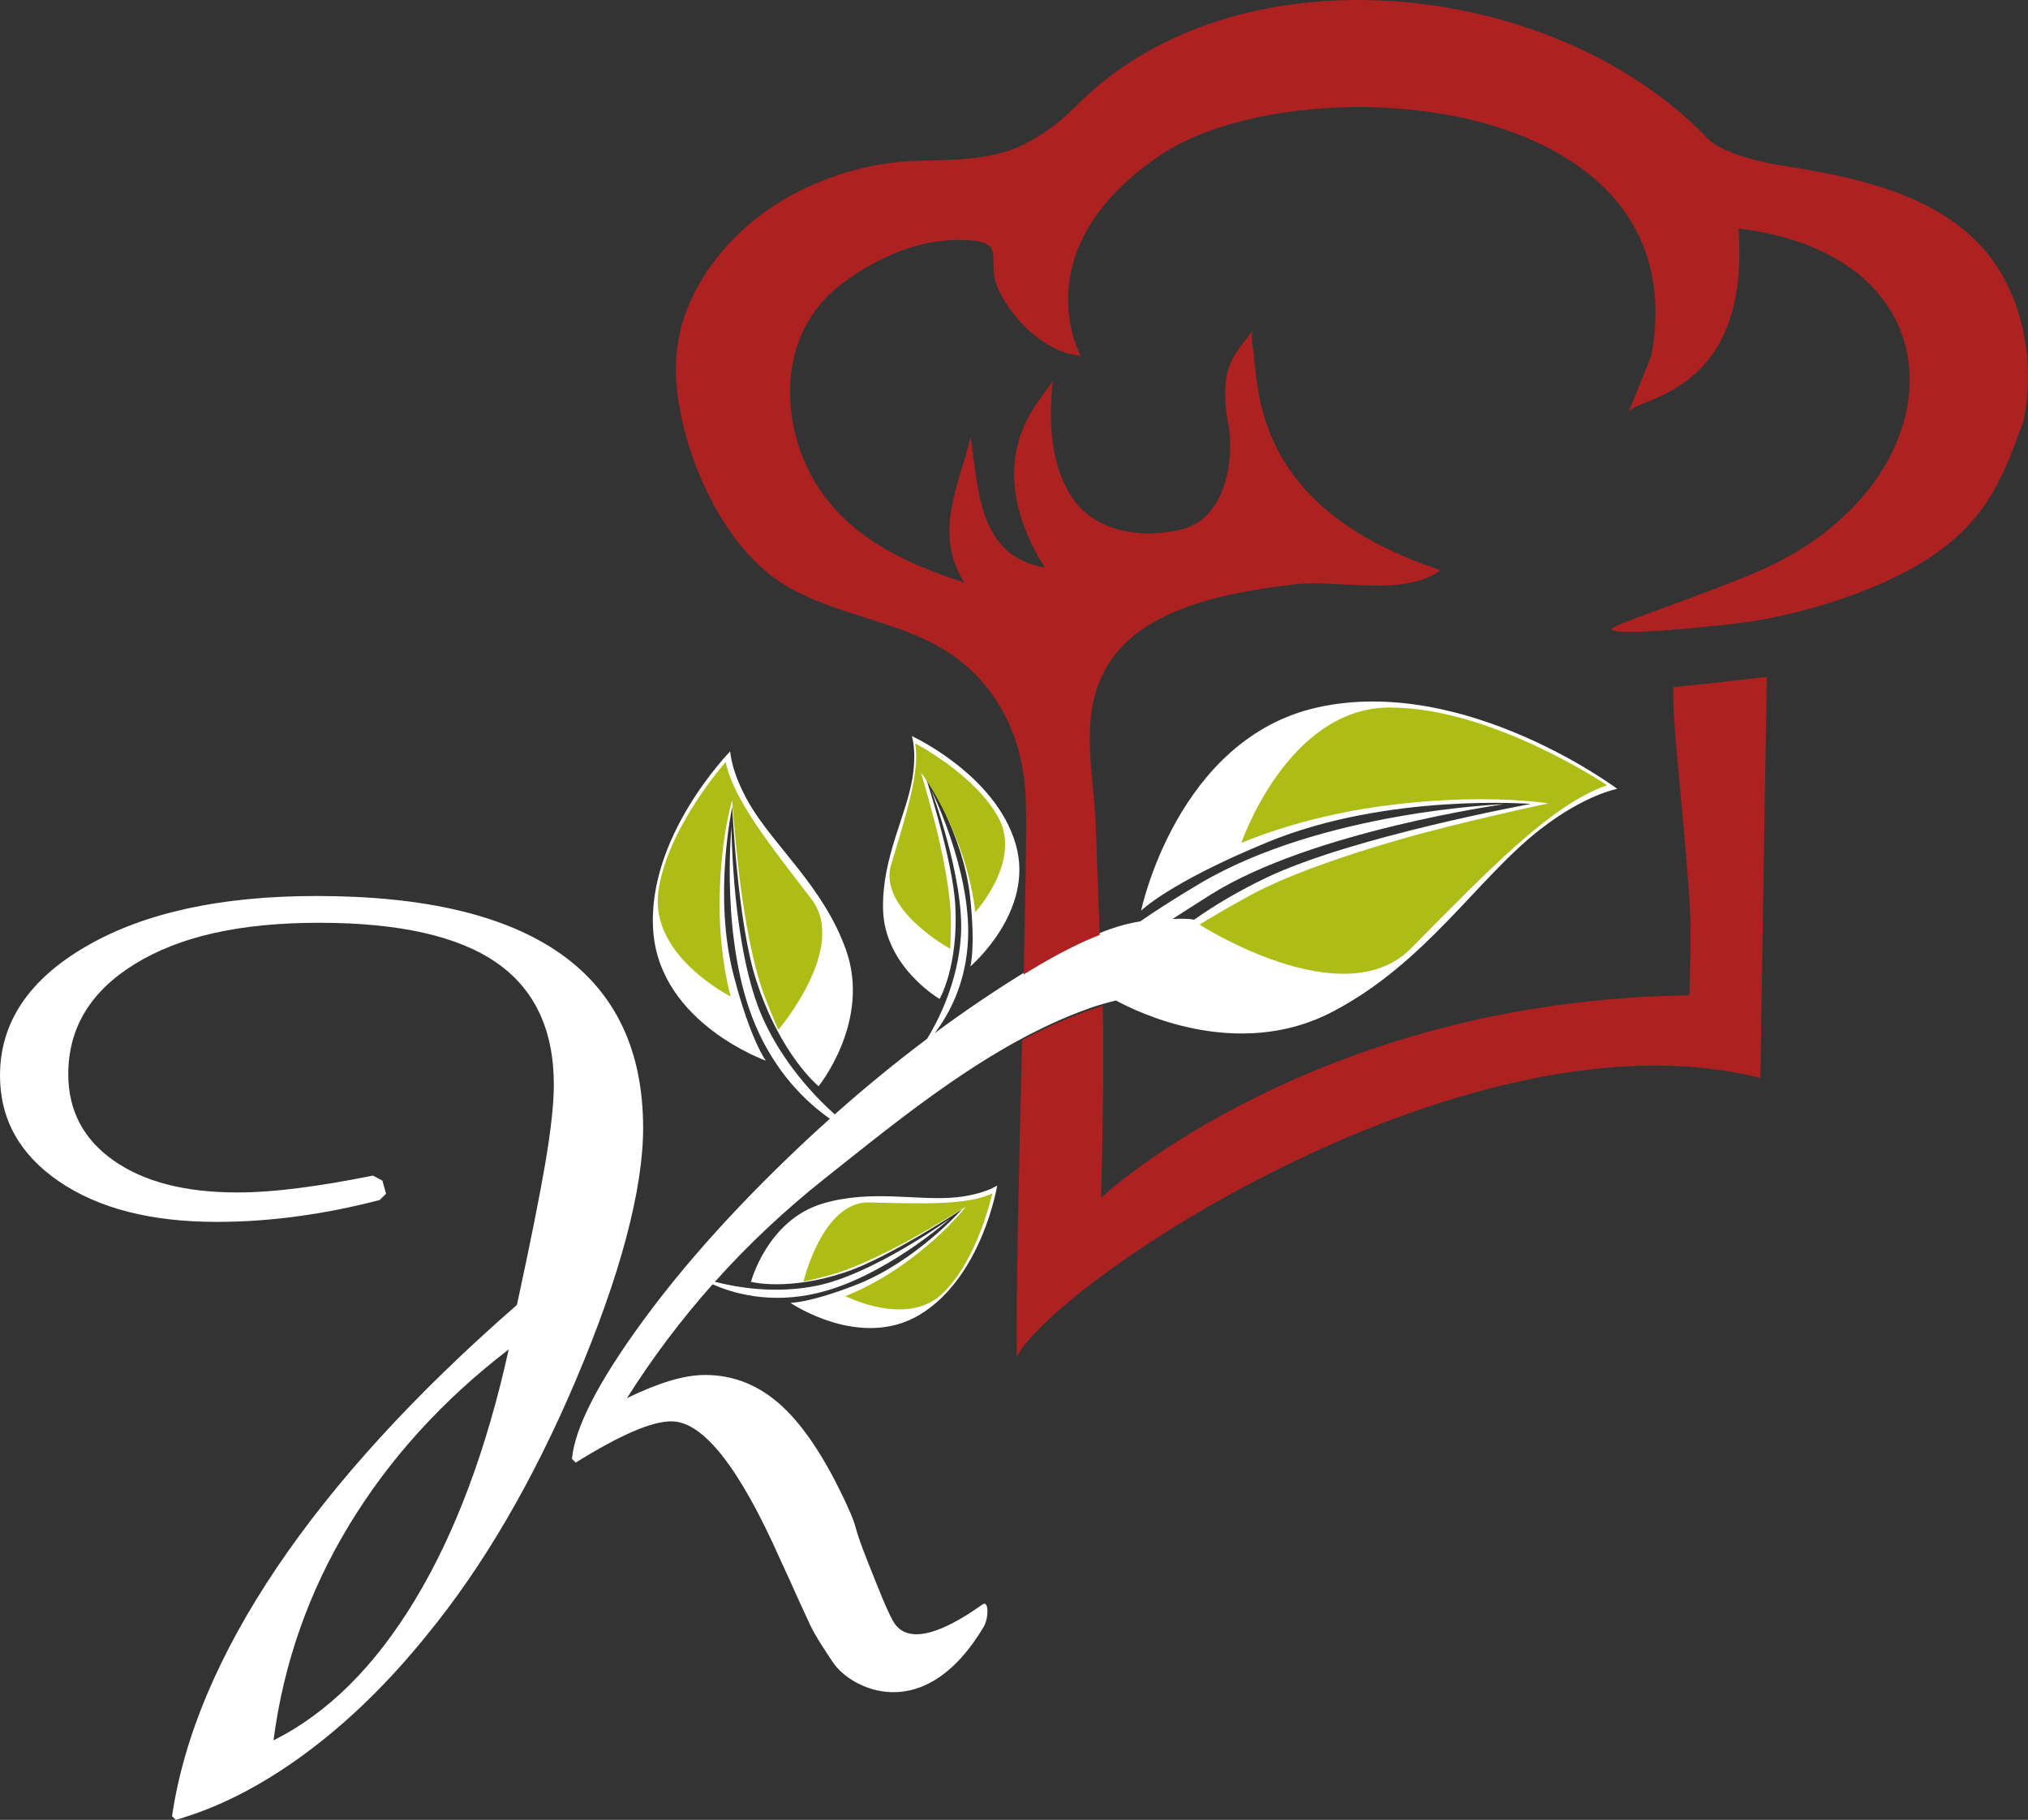 <?xml version="1.0" encoding="UTF-8"?>
<svg id="Ebene_2" data-name="Ebene 2" xmlns="http://www.w3.org/2000/svg" viewBox="0 0 542.12 486.57">
  <rect x="0" y="0" width="542.12" height="486.57" fill="#333333" stroke="none"/>
  <defs>
    <style>
      .cls-1 {
        fill: #fff;
      }

      .cls-2 {
        fill: #ad2221;
      }

      .cls-3 {
        fill: #aebd15;
        fill-rule: evenodd;
      }
    </style>
  </defs>
  <g id="Ebene_2-2" data-name="Ebene 2">
    <g>
      <path class="cls-1" d="M136,360.78c-17.73,13.61-31.97,29.3-42.73,47.08-10.77,17.79-17.48,36.94-20.16,57.45,14.5-7.24,27.12-19.78,37.88-37.63,10.76-17.84,19.09-40.14,25-66.9M138.18,348.91c3.57-16.5,6.1-29.18,7.61-38.04,1.5-8.87,2.26-15.81,2.26-20.83,0-14.71-5.14-25.62-15.39-32.7-10.26-7.08-26.04-10.62-47.33-10.62s-37.25,3.66-49.18,10.96c-11.93,7.31-17.9,17.15-17.9,29.52,0,9.7,4.04,17.4,12.13,23.09,8.09,5.68,19.09,8.53,33.03,8.53,4.9,0,10.4-.39,16.47-1.18,6.08-.77,12.69-1.89,19.82-3.33l2.51,1.33.99,3.51-1.68,1.68c-7.24,1.91-14.51,3.35-21.82,4.35-7.3,1.01-14.57,1.51-21.83,1.51-17.5,0-31.52-3.6-42.06-10.79-10.54-7.2-15.81-16.64-15.81-28.35,0-14.16,7.72-25.7,23.17-34.61,15.44-8.93,35.92-13.38,61.45-13.38,28.99,0,50.79,5.18,65.39,15.55,14.61,10.38,21.91,25.88,21.91,46.5,0,8.13-1.5,17.9-4.51,29.27-3.02,11.37-7.53,24.14-13.55,38.29-5.68,13.38-11.85,25.76-18.48,37.13-6.64,11.37-13.74,21.68-21.33,30.93-10.26,12.71-21.15,23.31-32.7,31.79-11.53,8.47-22.99,14.31-34.36,17.55l-1-1.01c3.12-21.18,12.44-43.29,27.92-66.31,15.5-23.02,36.9-46.47,64.23-70.33h.04ZM222.79,444.64c-1.75-2.58-4.95-7.35-6.34-10.44-1.34-2.89-2.35-5.07-3.01-6.52-1.12-2.56-2.74-6.13-4.86-10.7-10.93-24.64-20.63-36.96-29.1-36.96-2.68,0-6.13.92-10.37,2.76-4.24,1.84-9.32,4.6-15.22,8.28l-1-1.01c.78-8.36,7.08-20.63,18.9-36.79,11.81-16.16,26.98-32.84,45.49-50.01,1.51-1.4,3.03-2.78,4.55-4.14-6.33-4.46-14.54-12.3-19.95-25.14-9.39-22.28-6.34-52.86-6.34-52.86,0,0,.13,33,8.48,51.35,5.23,11.5,13.19,20.14,19.12,25.49,8.13-7.22,16.36-13.96,24.7-20.22,2.79-4.56,8.22-14.91,9.03-27.46.98-15.36-7.88-38.94-7.88-38.94,0,0,10.46,21,9.8,39.45-.44,12.32-5.39,20.86-8.95,25.46,8.47-6.26,17.04-12.03,25.73-17.31,14.82-9,23.67-11.75,29.22-12.57,4.5-3.1,9.77-6.48,15.94-10.13,32.84-19.44,81.31-21.22,81.31-21.22,0,0-51.58,7.25-78.47,24.23-3.61,2.28-6.98,4.43-10.13,6.47,1.93-.11,4.16-.14,5.76.19,5.3-3.73,11.7-7.59,19.33-11.24,22.96-10.97,70.67-19.72,70.67-19.72,0,0-38.23-3-70.39,10.24-26.31,10.84-33.77,18.3-33.77,18.3,0,0,9.56-46.08,47.3-54.38,39.31-8.64,79.98,21.81,79.98,21.81,0,0-8.45,1.46-20.41,10.69-16.82,12.98-30.67,35.91-55.88,49-25.45,13.2-52.36-.17-57.69-3.1h-.03c-3.37.8-5.72,1.58-7.27,2.14-25.98,9.24-49.51,28.74-70.58,45.46-10.67,8.47-20.46,17.67-29.36,27.6,5.65,1.47,16.14,3.35,27.37,1.03,15.07-3.11,35.46-17.89,35.46-17.89,0,0-17.47,15.64-35.44,19.89-12.83,3.04-22.87-.06-27.99-2.36-8.44,9.49-16.07,19.63-22.9,30.44,4.13-2,7.91-3.54,11.38-4.6,3.45-1.05,6.63-1.59,9.53-1.59,7.68,0,14.54,2.79,20.56,8.36,6.03,5.58,11.82,14.44,17.4,26.6,3.34,7.36.96,3.67,5.87,15.93,2.63,6.58,4.5,11.43,6.32,14.79,4.6,8.48,17.75.11,23.97-4.32,1.77-1.26,1.67,3.72.33,5.97-16.06,26.94-35.58,16.46-40.18,9.67v.02Z"/>
      <path class="cls-1" d="M204.72,283.59s-4.05-5.33-8.59-22.77c-5.56-21.33-.39-45.07-.39-45.07,0,0,1.4,30.7,6.32,46.07,6.49,20.28,16.76,28.6,16.76,28.6,0,0,14.13-17.41,7.31-36.51-6.05-16.96-19.27-27.61-25.97-39.29-4.77-8.3-4.96-13.73-4.96-13.73,0,0-22.6,22.93-20.55,48.34,1.96,24.4,30.08,34.36,30.08,34.36"/>
      <path class="cls-1" d="M259.38,258.4s1.44-4.9-.05-18.58c-1.81-16.73-11.94-32.27-11.94-32.27,0,0,7.33,22.29,7.98,34.58.87,16.24-4.2,24.96-4.2,24.96,0,0-14.8-8.6-15.12-24.07-.28-13.75,6.26-24.94,7.88-35.08,1.16-7.21-.18-11.14-.18-11.14,0,0,22.35,10.23,27.77,28.92,5.21,17.95-12.15,32.68-12.15,32.68"/>
      <path class="cls-1" d="M211.29,348.33s5.11.1,17.91-4.95c15.64-6.18,27.96-20.05,27.96-20.05,0,0-19.56,12.96-31.23,16.84-15.43,5.13-25.18,2.55-25.18,2.55,0,0,4.37-16.55,19.21-20.94,13.18-3.9,25.7-.56,35.92-1.68,7.26-.81,10.69-3.12,10.69-3.12,0,0-3.95,24.25-20.54,34.43-15.93,9.77-34.73-3.07-34.73-3.07"/>
      <path class="cls-2" d="M293.97,249.94c-.32-10.17-.79-20.62-1.04-28.85-.39-13.69-4.47-28.42,2.1-41.3,3.82-7.46,10.32-12.55,19.13-16.27,8.8-3.73,19.86-5.91,31.96-7.3,11.6-1.34,29.08,3.51,39.02-3.77-47.41-15.63-48.7-44.57-50.01-57.96-.13-1.45-.98-5.09-.06-6.46-4.15,6.16-9.69,9.14-6.73,25.25,1.78,9.77-.8,25.14-12.03,28.13-10.52,2.81-23.76,1.09-30.02-8.83-5.78-9.2-5.9-20.56-4.87-31.08-.33,3.31-19.81,17.26-4.42,46.37.81,1.52,1.68,2.75,2.27,3.86-17.68-3.01-17.64-20.5-19.79-34.82-3.31,13.28-9.79,25.39-2.02,38.31.12.19.24.36.36.56-16.84-5.48-33.08-13.12-41.48-29.66-8.15-16.1-7.32-37.19,7.41-49.21,7.2-5.88,16.95-10.85,26.2-12.27,3.32-.52,7.21-.66,10.56-.28,6.85.8,4.39,4.29,5.31,9.67,1.18,6.8,11.45,20.14,23.06,21.09,0,0-15.78-28.22,20.91-53.39,36.18-24.81,144.82-18.24,131.66,53.31,0,0-6.08,15.1-6.08,15.13,1.96-4.02,32.66-4.35,29.35-49.07,62.26,7.51,58.27,69.33,4.7,91.92-16.92,7.15-38.75,14.15-38.52,15.1-.67,2.52,33.63-1.34,37.6-2,7.79-1.31,15.49-3.21,23-5.73,7.42-2.5,14.74-5.53,21.5-9.52,6.53-3.85,12.4-8.74,16.88-14.89,4.59-6.31,7.49-13.58,10.09-20.89.32-.88.78-1.81.96-2.72,3.21-15.28-.04-33.28-10.23-45.29-.41-.5-.85-.98-1.28-1.45-13.53-14.49-35.05-18.48-53.77-21.49-3.41-.55-7.5-1.46-11.09-2.72-3.61-1.24-6.7-2.91-8.1-4.43C432.81,12.35,395.07-1,358.96.06c-26.74.79-52.77,9.61-71.15,28.16-4.05,4.1-8.77,7.71-13.98,10.35-8.89,4.49-19.46,4.11-29.1,4.45-9.04.31-17.56,2.33-25.94,5.74-15.47,6.31-28.8,18.18-35.1,33.87-2.21,5.54-3.18,11.5-3,17.54.56,18.13,11.62,46.84,30.78,57.22,18.55,10.04,39.17,8.93,53.04,27.3,6.26,8.3,9.37,18.18,9.73,29.67v.36c.2,7.84-.13,25.29-.6,45.82.53-.33,1.06-.65,1.59-.97,7.75-4.71,13.87-7.71,18.74-9.61"/>
      <path class="cls-2" d="M470.59,288.24s1.52-99.78,1.74-107.24c-8.63.9-16.36,1.96-25.01,2.68-.39,8.36,2.07,27.3,3.9,51.34.92,12.02.83,13.8.4,31.11-99.84,1.22-156.77,53.4-157.27,54.15.74-29.5.65-44.01.42-51.38-1.69.56-3.04,1.02-4.06,1.38-5.95,2.12-11.78,4.78-17.48,7.81-.79,32.57-1.67,68.07-1.42,84.66,10.85-20.63,121.55-94.29,198.78-74.52"/>
      <path class="cls-3" d="M371.63,189.16h-.25c-27.25.13-39.56,36.24-39.56,36.24,0,0,14.82-6.71,37.04-9.8,27.12-3.78,45.03-.8,45.03-.8,0,0-23.99,5.1-39.95,9.73-15.95,4.61-30.48,9.76-40.12,15.06-9.65,5.3-13.14,7.63-13.14,7.63,0,0,38.35,24.69,56.49,6.36,20.34-20.54,37.44-38.5,52.44-43.64,0,0-30.8-20.77-57.99-20.77"/>
      <path class="cls-3" d="M175.98,238.5c-2.25,17.12,19.36,27.94,19.36,27.94,0,0-2.94-9.89-2.97-24.1-.06-17.35,3.35-28.34,3.35-28.34,0,0,1.14,15.5,2.67,25.92,1.53,10.41,3.51,19.97,6.02,26.49,2.5,6.5,3.66,8.9,3.66,8.9,0,0,18.79-21.96,8.84-34.93-11.15-14.53-20.96-26.81-22.9-36.66,0,0-15.78,17.66-18.04,34.79h0Z"/>
      <path class="cls-3" d="M232.33,321.49c-12.47-.3-17.54,21.17-17.54,21.17,0,0,1.98-.35,7.13-1.75,5.14-1.39,11.92-4.46,19.03-8.21,7.12-3.75,17.19-10.03,17.19-10.03,0,0-5.23,7.06-15.96,14.83-8.78,6.38-16.19,9.02-16.19,9.02,0,0,16.4,8.45,25.94-.65,9.53-9.09,13.31-26.78,13.31-26.78-6.94,3.24-18.93,2.72-32.91,2.4h0Z"/>
      <path class="cls-3" d="M238.22,231.15c-3.58,11.95,15.78,22.52,15.78,22.52,0,0,.19-2.02.2-7.35,0-5.32-1.16-12.69-2.88-20.53-1.74-7.85-5.12-19.22-5.12-19.22,0,0,5.42,6.92,10.08,19.31,3.82,10.15,4.41,18,4.41,18,0,0,12.49-13.58,6.25-25.2-6.26-11.6-22.3-19.93-22.3-19.93,1.29,7.57-2.38,18.98-6.4,32.38l-.02.02Z"/>
    </g>
  </g>
</svg>